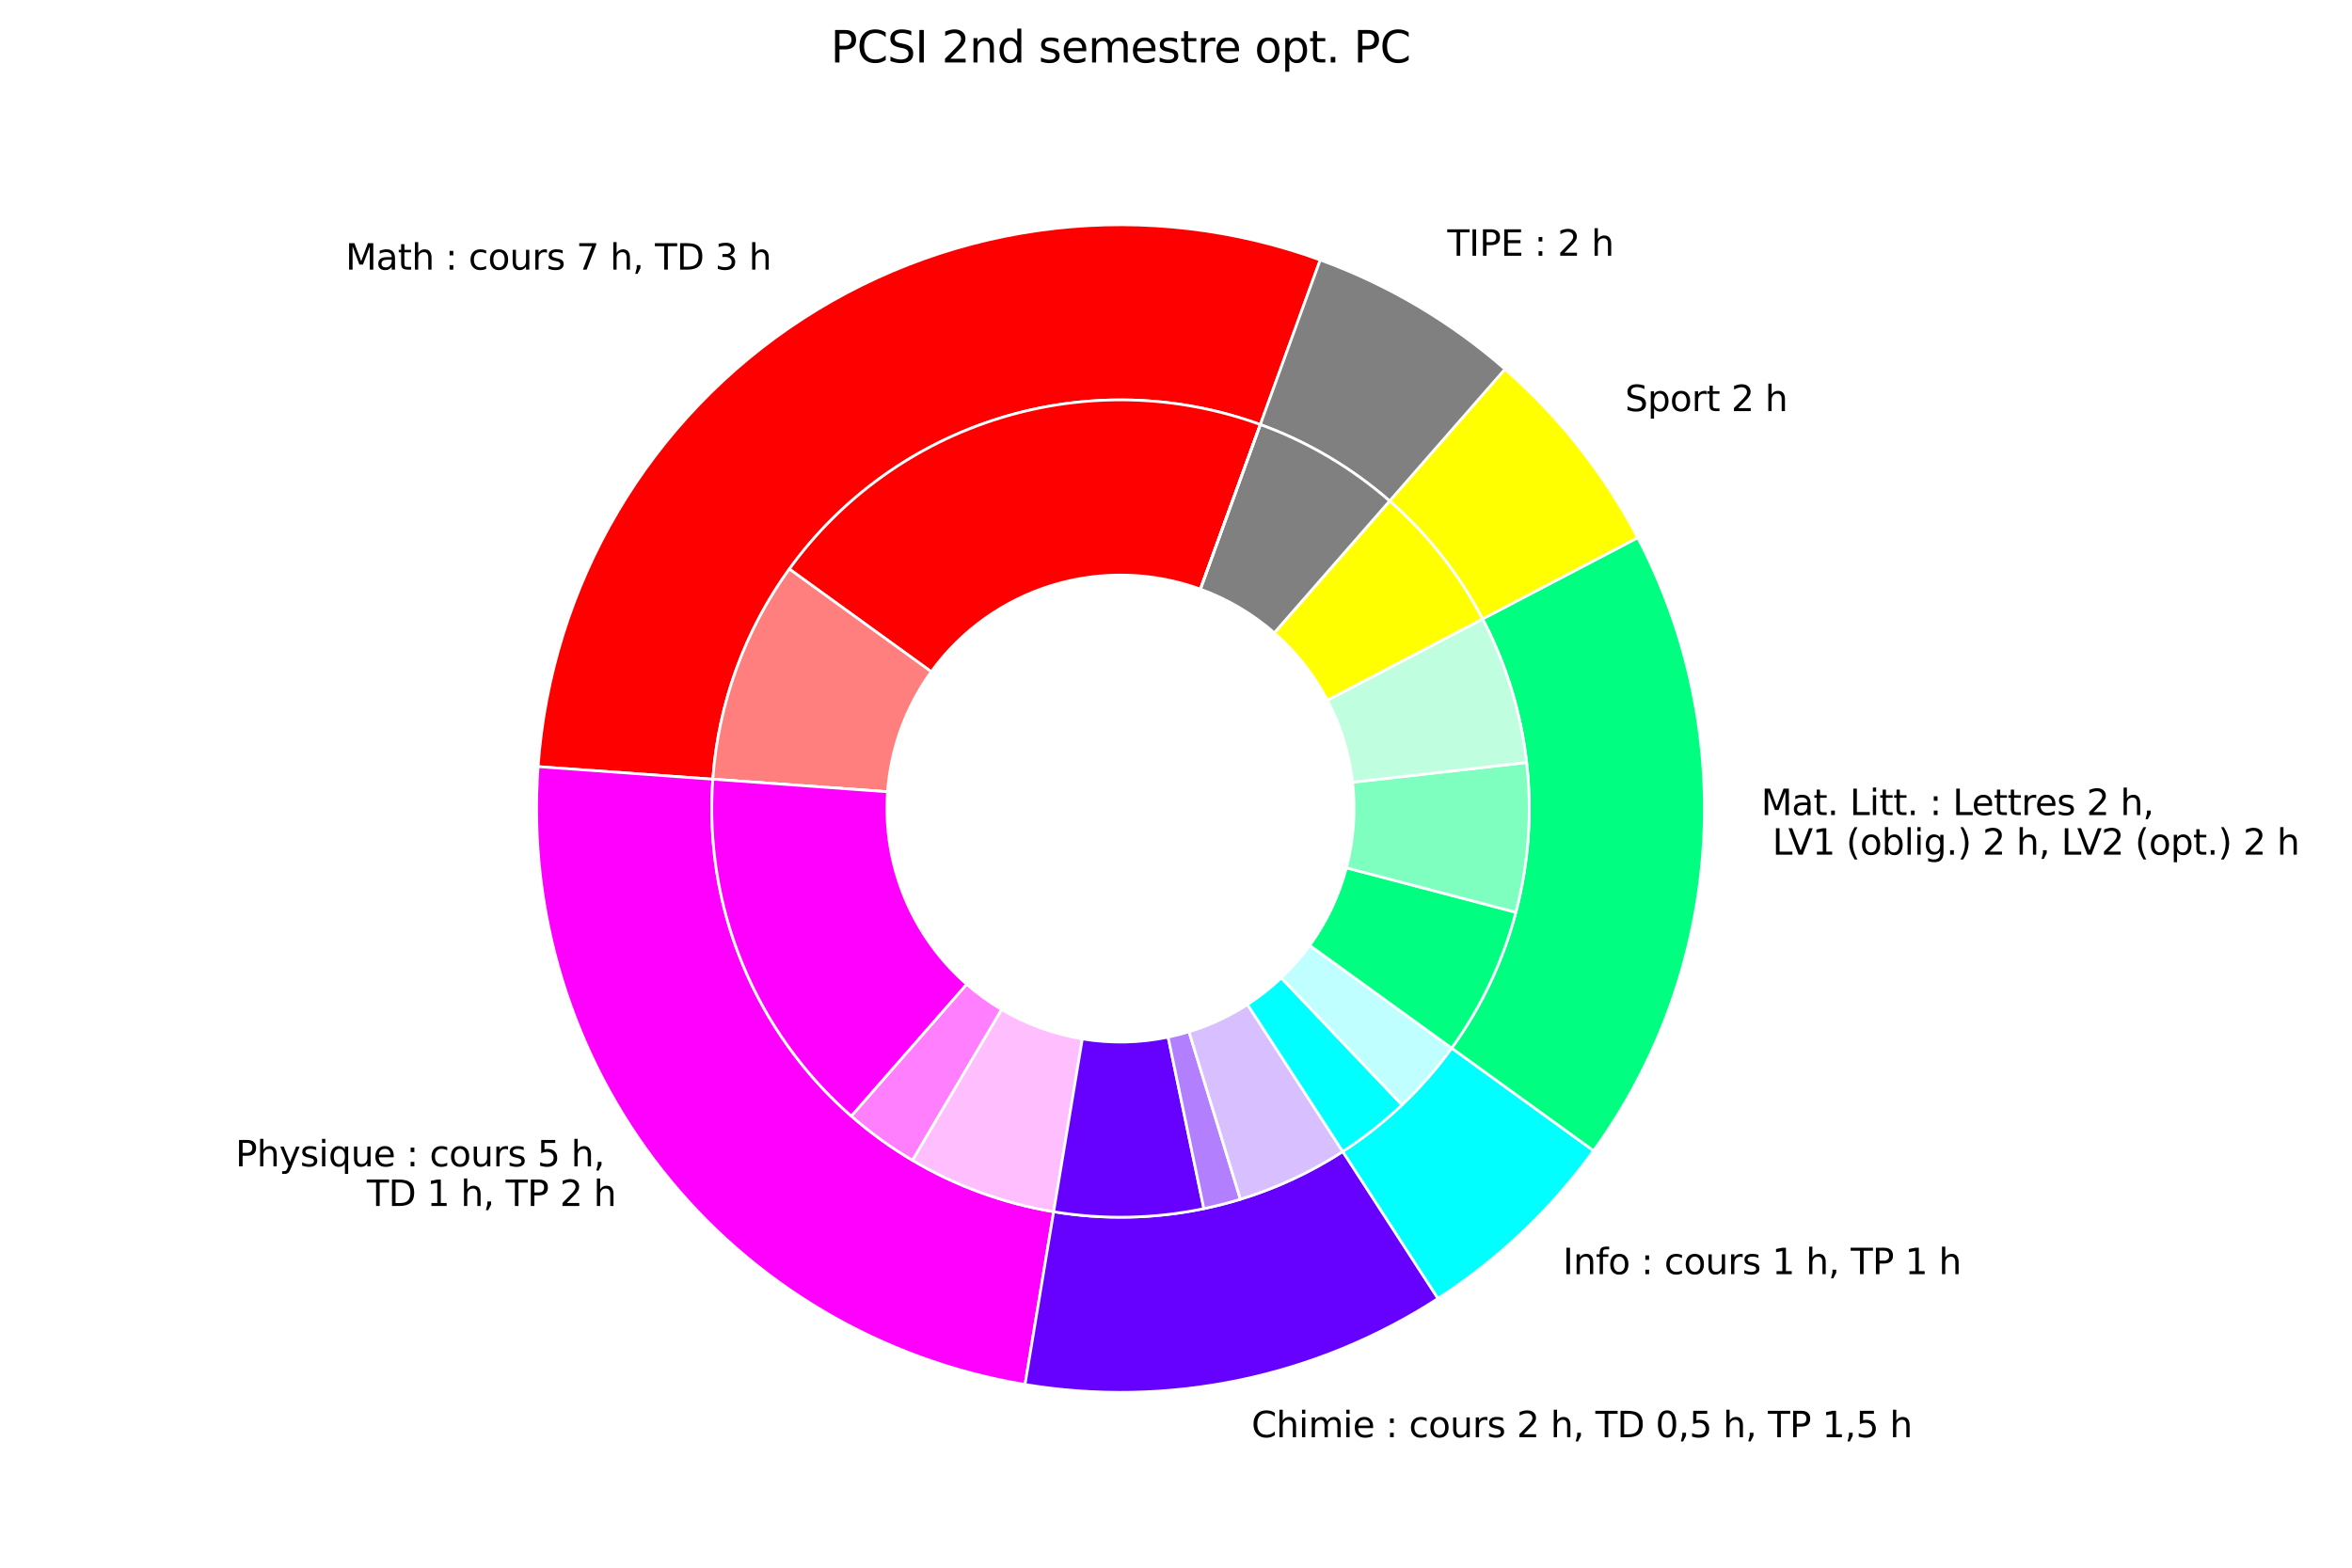 <svg xmlns:xlink="http://www.w3.org/1999/xlink" xmlns="http://www.w3.org/2000/svg" width="864pt" height="576pt" viewBox="0 0 864 576"><defs><style type="text/css">*{stroke-linejoin: round; stroke-linecap: butt}</style></defs><g id="figure_1"><g id="patch_1"><path d="M 0 576 L 864 576 L 864 0 L 0 0 z" style="fill: #ffffff"></path></g><g id="axes_1"><g id="patch_2"><path d="M 484.979 95.518 C 453.801 84.17 420.411 80.209 387.444 83.948 C 354.477 87.687 322.822 99.025 294.978 117.067 C 267.133 135.108 243.851 159.367 226.967 187.929 C 210.084 216.491 200.055 248.584 197.673 281.677 L 261.856 286.297 C 263.524 263.132 270.544 240.667 282.362 220.674 C 294.18 200.681 310.478 183.7 329.969 171.07 C 349.46 158.441 371.619 150.505 394.696 147.887 C 417.773 145.27 441.145 148.042 462.97 155.986 z" style="fill: #ff0000; stroke: #ffffff; stroke-linejoin: miter"></path></g><g id="patch_3"><path d="M 197.673 281.677 C 193.835 334.985 210.057 387.849 243.134 429.829 C 276.211 471.81 323.813 499.948 376.54 508.688 L 387.063 445.205 C 350.154 439.088 316.833 419.39 293.679 390.004 C 270.525 360.618 259.17 323.613 261.856 286.297 z" style="fill: #ff00ff; stroke: #ffffff; stroke-linejoin: miter"></path></g><g id="patch_4"><path d="M 376.54 508.688 C 402.684 513.022 429.406 512.473 455.351 507.07 C 481.295 501.666 506.015 491.502 528.255 477.091 L 493.263 423.087 C 477.695 433.175 460.391 440.29 442.23 444.073 C 424.069 447.855 405.364 448.239 387.063 445.205 z" style="fill: #6600ff; stroke: #ffffff; stroke-linejoin: miter"></path></g><g id="patch_5"><path d="M 528.255 477.091 C 539.352 469.901 549.76 461.7 559.346 452.594 C 568.933 443.487 577.657 433.513 585.407 422.8 L 533.269 385.084 C 527.844 392.583 521.738 399.564 515.027 405.939 C 508.317 412.314 501.031 418.054 493.263 423.087 z" style="fill: #00ffff; stroke: #ffffff; stroke-linejoin: miter"></path></g><g id="patch_6"><path d="M 585.407 422.8 C 608.788 390.48 622.695 352.269 625.56 312.481 C 628.424 272.693 620.133 232.883 601.623 197.547 L 544.621 227.407 C 557.578 252.142 563.382 280.008 561.377 307.86 C 559.372 335.712 549.636 362.459 533.269 385.084 z" style="fill: #00ff80; stroke: #ffffff; stroke-linejoin: miter"></path></g><g id="patch_7"><path d="M 601.623 197.547 C 595.487 185.834 588.282 174.714 580.098 164.328 C 571.915 153.942 562.789 144.335 552.837 135.63 L 510.471 184.065 C 517.437 190.158 523.826 196.883 529.554 204.153 C 535.282 211.423 540.326 219.208 544.621 227.407 z" style="fill: #ffff00; stroke: #ffffff; stroke-linejoin: miter"></path></g><g id="patch_8"><path d="M 552.837 135.63 C 542.885 126.925 532.149 119.158 520.766 112.43 C 509.384 105.701 497.404 100.04 484.979 95.517 L 462.97 155.986 C 471.667 159.151 480.054 163.115 488.021 167.824 C 495.989 172.534 503.504 177.971 510.471 184.065 z" style="fill: #808080; stroke: #ffffff; stroke-linejoin: miter"></path></g><g id="patch_9"><path d="M 462.97 155.986 C 432.288 144.818 398.785 143.958 367.57 153.537 C 336.355 163.115 309.101 182.619 289.963 209.074 L 342.1 246.79 C 353.036 231.673 368.61 220.528 386.447 215.055 C 404.284 209.581 423.429 210.073 440.961 216.454 z" style="fill: #ff0000; stroke: #ffffff; stroke-linejoin: miter"></path></g><g id="patch_10"><path d="M 289.963 209.074 C 281.818 220.332 275.276 232.667 270.523 245.725 C 265.771 258.783 262.854 272.438 261.856 286.297 L 326.039 290.918 C 326.609 282.998 328.276 275.195 330.992 267.734 C 333.708 260.272 337.446 253.224 342.1 246.79 z" style="fill: #ff0000; fill-opacity: 0.5; stroke: #ffffff; stroke-linejoin: miter"></path></g><g id="patch_11"><path d="M 261.856 286.297 C 261.856 286.297 261.856 286.297 261.856 286.297 L 326.039 290.918 C 326.039 290.918 326.039 290.918 326.039 290.918 z" style="fill: #ff0000; fill-opacity: 0.25; stroke: #ffffff; stroke-linejoin: miter"></path></g><g id="patch_12"><path d="M 261.856 286.297 C 260.188 309.463 263.918 332.702 272.751 354.182 C 281.583 375.662 295.281 394.802 312.762 410.093 L 355.128 361.658 C 345.139 352.921 337.312 341.983 332.265 329.709 C 327.217 317.435 325.086 304.155 326.039 290.918 z" style="fill: #ff00ff; stroke: #ffffff; stroke-linejoin: miter"></path></g><g id="patch_13"><path d="M 312.762 410.093 C 316.243 413.138 319.864 416.021 323.611 418.732 C 327.359 421.443 331.23 423.979 335.211 426.333 L 367.956 370.938 C 365.681 369.593 363.469 368.144 361.328 366.595 C 359.186 365.046 357.117 363.398 355.128 361.658 z" style="fill: #ff00ff; fill-opacity: 0.5; stroke: #ffffff; stroke-linejoin: miter"></path></g><g id="patch_14"><path d="M 335.211 426.333 C 343.179 431.043 351.565 435.006 360.263 438.172 C 368.96 441.337 377.932 443.692 387.063 445.205 L 397.586 381.723 C 392.368 380.858 387.241 379.512 382.271 377.703 C 377.301 375.894 372.509 373.63 367.956 370.938 z" style="fill: #ff00ff; fill-opacity: 0.25; stroke: #ffffff; stroke-linejoin: miter"></path></g><g id="patch_15"><path d="M 387.063 445.205 C 396.194 446.719 405.445 447.385 414.699 447.195 C 423.953 447.005 433.169 445.96 442.23 444.073 L 429.11 381.075 C 423.932 382.154 418.666 382.751 413.378 382.859 C 408.09 382.968 402.803 382.587 397.586 381.723 z" style="fill: #6600ff; stroke: #ffffff; stroke-linejoin: miter"></path></g><g id="patch_16"><path d="M 442.23 444.073 C 444.494 443.601 446.747 443.077 448.986 442.502 C 451.226 441.926 453.452 441.299 455.663 440.621 L 436.786 379.103 C 435.522 379.49 434.25 379.849 432.971 380.178 C 431.691 380.507 430.404 380.806 429.11 381.075 z" style="fill: #6600ff; fill-opacity: 0.5; stroke: #ffffff; stroke-linejoin: miter"></path></g><g id="patch_17"><path d="M 455.663 440.621 C 462.297 438.585 468.782 436.092 475.072 433.159 C 481.361 430.226 487.439 426.861 493.263 423.087 L 458.272 369.084 C 454.944 371.24 451.47 373.163 447.876 374.839 C 444.282 376.515 440.577 377.939 436.786 379.103 z" style="fill: #6600ff; fill-opacity: 0.25; stroke: #ffffff; stroke-linejoin: miter"></path></g><g id="patch_18"><path d="M 493.263 423.087 C 497.145 420.572 500.909 417.879 504.542 415.016 C 508.175 412.154 511.674 409.125 515.027 405.939 L 470.708 359.285 C 468.792 361.105 466.793 362.836 464.716 364.472 C 462.64 366.107 460.49 367.646 458.272 369.084 z" style="fill: #00ffff; stroke: #ffffff; stroke-linejoin: miter"></path></g><g id="patch_19"><path d="M 515.027 405.939 C 515.027 405.939 515.027 405.939 515.027 405.939 L 470.708 359.285 C 470.708 359.285 470.708 359.285 470.708 359.285 z" style="fill: #00ffff; fill-opacity: 0.5; stroke: #ffffff; stroke-linejoin: miter"></path></g><g id="patch_20"><path d="M 515.027 405.939 C 518.381 402.753 521.585 399.415 524.63 395.933 C 527.676 392.452 530.558 388.831 533.269 385.084 L 481.132 347.367 C 479.583 349.509 477.936 351.578 476.196 353.567 C 474.456 355.556 472.624 357.464 470.708 359.285 z" style="fill: #00ffff; fill-opacity: 0.25; stroke: #ffffff; stroke-linejoin: miter"></path></g><g id="patch_21"><path d="M 533.269 385.084 C 538.694 377.585 543.414 369.6 547.369 361.232 C 551.324 352.863 554.496 344.147 556.846 335.195 L 494.604 318.859 C 493.262 323.975 491.449 328.956 489.189 333.738 C 486.929 338.519 484.232 343.082 481.132 347.367 z" style="fill: #00ff80; stroke: #ffffff; stroke-linejoin: miter"></path></g><g id="patch_22"><path d="M 556.846 335.195 C 559.195 326.242 560.712 317.092 561.377 307.86 C 562.041 298.628 561.851 289.355 560.808 280.158 L 496.869 287.41 C 497.465 292.665 497.573 297.964 497.194 303.239 C 496.814 308.515 495.947 313.744 494.604 318.859 z" style="fill: #00ff80; fill-opacity: 0.5; stroke: #ffffff; stroke-linejoin: miter"></path></g><g id="patch_23"><path d="M 560.808 280.158 C 559.765 270.961 557.873 261.881 555.158 253.032 C 552.443 244.184 548.916 235.605 544.621 227.407 L 487.619 257.266 C 490.073 261.951 492.089 266.853 493.64 271.909 C 495.192 276.966 496.272 282.155 496.869 287.41 z" style="fill: #00ff80; fill-opacity: 0.25; stroke: #ffffff; stroke-linejoin: miter"></path></g><g id="patch_24"><path d="M 544.621 227.407 C 540.326 219.208 535.282 211.423 529.554 204.153 C 523.826 196.883 517.437 190.158 510.471 184.065 L 468.105 232.499 C 472.085 235.981 475.736 239.824 479.009 243.979 C 482.282 248.133 485.165 252.581 487.619 257.266 z" style="fill: #ffff00; stroke: #ffffff; stroke-linejoin: miter"></path></g><g id="patch_25"><path d="M 510.471 184.065 C 510.471 184.065 510.471 184.065 510.471 184.065 L 468.105 232.499 C 468.105 232.499 468.105 232.499 468.105 232.499 z" style="fill: #ffff00; fill-opacity: 0.5; stroke: #ffffff; stroke-linejoin: miter"></path></g><g id="patch_26"><path d="M 510.471 184.065 C 510.471 184.065 510.471 184.065 510.471 184.065 L 468.105 232.499 C 468.105 232.499 468.105 232.499 468.105 232.499 z" style="fill: #ffff00; fill-opacity: 0.25; stroke: #ffffff; stroke-linejoin: miter"></path></g><g id="patch_27"><path d="M 510.471 184.065 C 503.504 177.971 495.989 172.534 488.021 167.824 C 480.054 163.115 471.667 159.151 462.97 155.986 L 440.961 216.454 C 445.931 218.263 450.723 220.528 455.276 223.219 C 459.829 225.911 464.124 229.017 468.105 232.499 z" style="fill: #808080; stroke: #ffffff; stroke-linejoin: miter"></path></g><g id="patch_28"><path d="M 462.97 155.986 C 462.97 155.986 462.97 155.986 462.97 155.986 L 440.961 216.454 C 440.961 216.454 440.961 216.454 440.961 216.454 z" style="fill: #808080; fill-opacity: 0.5; stroke: #ffffff; stroke-linejoin: miter"></path></g><g id="patch_29"><path d="M 462.97 155.986 C 462.97 155.986 462.97 155.986 462.97 155.986 L 440.961 216.454 C 440.961 216.454 440.961 216.454 440.961 216.454 z" style="fill: #808080; fill-opacity: 0.25; stroke: #ffffff; stroke-linejoin: miter"></path></g><g id="text_1"><g transform="translate(126.936 99.065) scale(0.13 -0.13)"><defs><path id="DejaVuSans-4d" d="M 628 4666 L 1569 4666 L 2759 1491 L 3956 4666 L 4897 4666 L 4897 0 L 4281 0 L 4281 4097 L 3078 897 L 2444 897 L 1241 4097 L 1241 0 L 628 0 L 628 4666 z" transform="scale(0.016)"></path><path id="DejaVuSans-61" d="M 2194 1759 Q 1497 1759 1228 1600 Q 959 1441 959 1056 Q 959 750 1161 570 Q 1363 391 1709 391 Q 2188 391 2477 730 Q 2766 1069 2766 1631 L 2766 1759 L 2194 1759 zM 3341 1997 L 3341 0 L 2766 0 L 2766 531 Q 2569 213 2275 61 Q 1981 -91 1556 -91 Q 1019 -91 701 211 Q 384 513 384 1019 Q 384 1609 779 1909 Q 1175 2209 1959 2209 L 2766 2209 L 2766 2266 Q 2766 2663 2505 2880 Q 2244 3097 1772 3097 Q 1472 3097 1187 3025 Q 903 2953 641 2809 L 641 3341 Q 956 3463 1253 3523 Q 1550 3584 1831 3584 Q 2591 3584 2966 3190 Q 3341 2797 3341 1997 z" transform="scale(0.016)"></path><path id="DejaVuSans-74" d="M 1172 4494 L 1172 3500 L 2356 3500 L 2356 3053 L 1172 3053 L 1172 1153 Q 1172 725 1289 603 Q 1406 481 1766 481 L 2356 481 L 2356 0 L 1766 0 Q 1100 0 847 248 Q 594 497 594 1153 L 594 3053 L 172 3053 L 172 3500 L 594 3500 L 594 4494 L 1172 4494 z" transform="scale(0.016)"></path><path id="DejaVuSans-68" d="M 3513 2113 L 3513 0 L 2938 0 L 2938 2094 Q 2938 2591 2744 2837 Q 2550 3084 2163 3084 Q 1697 3084 1428 2787 Q 1159 2491 1159 1978 L 1159 0 L 581 0 L 581 4863 L 1159 4863 L 1159 2956 Q 1366 3272 1645 3428 Q 1925 3584 2291 3584 Q 2894 3584 3203 3211 Q 3513 2838 3513 2113 z" transform="scale(0.016)"></path><path id="DejaVuSans-20" transform="scale(0.016)"></path><path id="DejaVuSans-3a" d="M 750 794 L 1409 794 L 1409 0 L 750 0 L 750 794 zM 750 3309 L 1409 3309 L 1409 2516 L 750 2516 L 750 3309 z" transform="scale(0.016)"></path><path id="DejaVuSans-63" d="M 3122 3366 L 3122 2828 Q 2878 2963 2633 3030 Q 2388 3097 2138 3097 Q 1578 3097 1268 2742 Q 959 2388 959 1747 Q 959 1106 1268 751 Q 1578 397 2138 397 Q 2388 397 2633 464 Q 2878 531 3122 666 L 3122 134 Q 2881 22 2623 -34 Q 2366 -91 2075 -91 Q 1284 -91 818 406 Q 353 903 353 1747 Q 353 2603 823 3093 Q 1294 3584 2113 3584 Q 2378 3584 2631 3529 Q 2884 3475 3122 3366 z" transform="scale(0.016)"></path><path id="DejaVuSans-6f" d="M 1959 3097 Q 1497 3097 1228 2736 Q 959 2375 959 1747 Q 959 1119 1226 758 Q 1494 397 1959 397 Q 2419 397 2687 759 Q 2956 1122 2956 1747 Q 2956 2369 2687 2733 Q 2419 3097 1959 3097 zM 1959 3584 Q 2709 3584 3137 3096 Q 3566 2609 3566 1747 Q 3566 888 3137 398 Q 2709 -91 1959 -91 Q 1206 -91 779 398 Q 353 888 353 1747 Q 353 2609 779 3096 Q 1206 3584 1959 3584 z" transform="scale(0.016)"></path><path id="DejaVuSans-75" d="M 544 1381 L 544 3500 L 1119 3500 L 1119 1403 Q 1119 906 1312 657 Q 1506 409 1894 409 Q 2359 409 2629 706 Q 2900 1003 2900 1516 L 2900 3500 L 3475 3500 L 3475 0 L 2900 0 L 2900 538 Q 2691 219 2414 64 Q 2138 -91 1772 -91 Q 1169 -91 856 284 Q 544 659 544 1381 zM 1991 3584 L 1991 3584 z" transform="scale(0.016)"></path><path id="DejaVuSans-72" d="M 2631 2963 Q 2534 3019 2420 3045 Q 2306 3072 2169 3072 Q 1681 3072 1420 2755 Q 1159 2438 1159 1844 L 1159 0 L 581 0 L 581 3500 L 1159 3500 L 1159 2956 Q 1341 3275 1631 3429 Q 1922 3584 2338 3584 Q 2397 3584 2469 3576 Q 2541 3569 2628 3553 L 2631 2963 z" transform="scale(0.016)"></path><path id="DejaVuSans-73" d="M 2834 3397 L 2834 2853 Q 2591 2978 2328 3040 Q 2066 3103 1784 3103 Q 1356 3103 1142 2972 Q 928 2841 928 2578 Q 928 2378 1081 2264 Q 1234 2150 1697 2047 L 1894 2003 Q 2506 1872 2764 1633 Q 3022 1394 3022 966 Q 3022 478 2636 193 Q 2250 -91 1575 -91 Q 1294 -91 989 -36 Q 684 19 347 128 L 347 722 Q 666 556 975 473 Q 1284 391 1588 391 Q 1994 391 2212 530 Q 2431 669 2431 922 Q 2431 1156 2273 1281 Q 2116 1406 1581 1522 L 1381 1569 Q 847 1681 609 1914 Q 372 2147 372 2553 Q 372 3047 722 3315 Q 1072 3584 1716 3584 Q 2034 3584 2315 3537 Q 2597 3491 2834 3397 z" transform="scale(0.016)"></path><path id="DejaVuSans-37" d="M 525 4666 L 3525 4666 L 3525 4397 L 1831 0 L 1172 0 L 2766 4134 L 525 4134 L 525 4666 z" transform="scale(0.016)"></path><path id="DejaVuSans-2c" d="M 750 794 L 1409 794 L 1409 256 L 897 -744 L 494 -744 L 750 256 L 750 794 z" transform="scale(0.016)"></path><path id="DejaVuSans-54" d="M -19 4666 L 3928 4666 L 3928 4134 L 2272 4134 L 2272 0 L 1638 0 L 1638 4134 L -19 4134 L -19 4666 z" transform="scale(0.016)"></path><path id="DejaVuSans-44" d="M 1259 4147 L 1259 519 L 2022 519 Q 2988 519 3436 956 Q 3884 1394 3884 2338 Q 3884 3275 3436 3711 Q 2988 4147 2022 4147 L 1259 4147 zM 628 4666 L 1925 4666 Q 3281 4666 3915 4102 Q 4550 3538 4550 2338 Q 4550 1131 3912 565 Q 3275 0 1925 0 L 628 0 L 628 4666 z" transform="scale(0.016)"></path><path id="DejaVuSans-33" d="M 2597 2516 Q 3050 2419 3304 2112 Q 3559 1806 3559 1356 Q 3559 666 3084 287 Q 2609 -91 1734 -91 Q 1441 -91 1130 -33 Q 819 25 488 141 L 488 750 Q 750 597 1062 519 Q 1375 441 1716 441 Q 2309 441 2620 675 Q 2931 909 2931 1356 Q 2931 1769 2642 2001 Q 2353 2234 1838 2234 L 1294 2234 L 1294 2753 L 1863 2753 Q 2328 2753 2575 2939 Q 2822 3125 2822 3475 Q 2822 3834 2567 4026 Q 2313 4219 1838 4219 Q 1578 4219 1281 4162 Q 984 4106 628 3988 L 628 4550 Q 988 4650 1302 4700 Q 1616 4750 1894 4750 Q 2613 4750 3031 4423 Q 3450 4097 3450 3541 Q 3450 3153 3228 2886 Q 3006 2619 2597 2516 z" transform="scale(0.016)"></path></defs><use xlink:href="#DejaVuSans-4d"></use><use xlink:href="#DejaVuSans-61" x="86.279"></use><use xlink:href="#DejaVuSans-74" x="147.559"></use><use xlink:href="#DejaVuSans-68" x="186.768"></use><use xlink:href="#DejaVuSans-20" x="250.146"></use><use xlink:href="#DejaVuSans-3a" x="281.934"></use><use xlink:href="#DejaVuSans-20" x="315.625"></use><use xlink:href="#DejaVuSans-63" x="347.412"></use><use xlink:href="#DejaVuSans-6f" x="402.393"></use><use xlink:href="#DejaVuSans-75" x="463.574"></use><use xlink:href="#DejaVuSans-72" x="526.953"></use><use xlink:href="#DejaVuSans-73" x="568.066"></use><use xlink:href="#DejaVuSans-20" x="620.166"></use><use xlink:href="#DejaVuSans-37" x="651.953"></use><use xlink:href="#DejaVuSans-20" x="715.576"></use><use xlink:href="#DejaVuSans-68" x="747.363"></use><use xlink:href="#DejaVuSans-2c" x="810.742"></use><use xlink:href="#DejaVuSans-20" x="842.529"></use><use xlink:href="#DejaVuSans-54" x="874.316"></use><use xlink:href="#DejaVuSans-44" x="935.4"></use><use xlink:href="#DejaVuSans-20" x="1012.402"></use><use xlink:href="#DejaVuSans-33" x="1044.189"></use><use xlink:href="#DejaVuSans-20" x="1107.812"></use><use xlink:href="#DejaVuSans-68" x="1139.6"></use></g></g><g id="text_2"><g transform="translate(86.503 428.547) scale(0.13 -0.13)"><defs><path id="DejaVuSans-50" d="M 1259 4147 L 1259 2394 L 2053 2394 Q 2494 2394 2734 2622 Q 2975 2850 2975 3272 Q 2975 3691 2734 3919 Q 2494 4147 2053 4147 L 1259 4147 zM 628 4666 L 2053 4666 Q 2838 4666 3239 4311 Q 3641 3956 3641 3272 Q 3641 2581 3239 2228 Q 2838 1875 2053 1875 L 1259 1875 L 1259 0 L 628 0 L 628 4666 z" transform="scale(0.016)"></path><path id="DejaVuSans-79" d="M 2059 -325 Q 1816 -950 1584 -1140 Q 1353 -1331 966 -1331 L 506 -1331 L 506 -850 L 844 -850 Q 1081 -850 1212 -737 Q 1344 -625 1503 -206 L 1606 56 L 191 3500 L 800 3500 L 1894 763 L 2988 3500 L 3597 3500 L 2059 -325 z" transform="scale(0.016)"></path><path id="DejaVuSans-69" d="M 603 3500 L 1178 3500 L 1178 0 L 603 0 L 603 3500 zM 603 4863 L 1178 4863 L 1178 4134 L 603 4134 L 603 4863 z" transform="scale(0.016)"></path><path id="DejaVuSans-71" d="M 947 1747 Q 947 1113 1208 752 Q 1469 391 1925 391 Q 2381 391 2643 752 Q 2906 1113 2906 1747 Q 2906 2381 2643 2742 Q 2381 3103 1925 3103 Q 1469 3103 1208 2742 Q 947 2381 947 1747 zM 2906 525 Q 2725 213 2448 61 Q 2172 -91 1784 -91 Q 1150 -91 751 415 Q 353 922 353 1747 Q 353 2572 751 3078 Q 1150 3584 1784 3584 Q 2172 3584 2448 3432 Q 2725 3281 2906 2969 L 2906 3500 L 3481 3500 L 3481 -1331 L 2906 -1331 L 2906 525 z" transform="scale(0.016)"></path><path id="DejaVuSans-65" d="M 3597 1894 L 3597 1613 L 953 1613 Q 991 1019 1311 708 Q 1631 397 2203 397 Q 2534 397 2845 478 Q 3156 559 3463 722 L 3463 178 Q 3153 47 2828 -22 Q 2503 -91 2169 -91 Q 1331 -91 842 396 Q 353 884 353 1716 Q 353 2575 817 3079 Q 1281 3584 2069 3584 Q 2775 3584 3186 3129 Q 3597 2675 3597 1894 zM 3022 2063 Q 3016 2534 2758 2815 Q 2500 3097 2075 3097 Q 1594 3097 1305 2825 Q 1016 2553 972 2059 L 3022 2063 z" transform="scale(0.016)"></path><path id="DejaVuSans-35" d="M 691 4666 L 3169 4666 L 3169 4134 L 1269 4134 L 1269 2991 Q 1406 3038 1543 3061 Q 1681 3084 1819 3084 Q 2600 3084 3056 2656 Q 3513 2228 3513 1497 Q 3513 744 3044 326 Q 2575 -91 1722 -91 Q 1428 -91 1123 -41 Q 819 9 494 109 L 494 744 Q 775 591 1075 516 Q 1375 441 1709 441 Q 2250 441 2565 725 Q 2881 1009 2881 1497 Q 2881 1984 2565 2268 Q 2250 2553 1709 2553 Q 1456 2553 1204 2497 Q 953 2441 691 2322 L 691 4666 z" transform="scale(0.016)"></path></defs><use xlink:href="#DejaVuSans-50"></use><use xlink:href="#DejaVuSans-68" x="60.303"></use><use xlink:href="#DejaVuSans-79" x="123.682"></use><use xlink:href="#DejaVuSans-73" x="182.861"></use><use xlink:href="#DejaVuSans-69" x="234.961"></use><use xlink:href="#DejaVuSans-71" x="262.744"></use><use xlink:href="#DejaVuSans-75" x="326.221"></use><use xlink:href="#DejaVuSans-65" x="389.6"></use><use xlink:href="#DejaVuSans-20" x="451.123"></use><use xlink:href="#DejaVuSans-3a" x="482.91"></use><use xlink:href="#DejaVuSans-20" x="516.602"></use><use xlink:href="#DejaVuSans-63" x="548.389"></use><use xlink:href="#DejaVuSans-6f" x="603.369"></use><use xlink:href="#DejaVuSans-75" x="664.551"></use><use xlink:href="#DejaVuSans-72" x="727.93"></use><use xlink:href="#DejaVuSans-73" x="769.043"></use><use xlink:href="#DejaVuSans-20" x="821.143"></use><use xlink:href="#DejaVuSans-35" x="852.93"></use><use xlink:href="#DejaVuSans-20" x="916.553"></use><use xlink:href="#DejaVuSans-68" x="948.34"></use><use xlink:href="#DejaVuSans-2c" x="1011.719"></use><use xlink:href="#DejaVuSans-20" x="1043.506"></use></g><g transform="translate(130.616 443.104) scale(0.13 -0.13)"><defs><path id="DejaVuSans-31" d="M 794 531 L 1825 531 L 1825 4091 L 703 3866 L 703 4441 L 1819 4666 L 2450 4666 L 2450 531 L 3481 531 L 3481 0 L 794 0 L 794 531 z" transform="scale(0.016)"></path><path id="DejaVuSans-32" d="M 1228 531 L 3431 531 L 3431 0 L 469 0 L 469 531 Q 828 903 1448 1529 Q 2069 2156 2228 2338 Q 2531 2678 2651 2914 Q 2772 3150 2772 3378 Q 2772 3750 2511 3984 Q 2250 4219 1831 4219 Q 1534 4219 1204 4116 Q 875 4013 500 3803 L 500 4441 Q 881 4594 1212 4672 Q 1544 4750 1819 4750 Q 2544 4750 2975 4387 Q 3406 4025 3406 3419 Q 3406 3131 3298 2873 Q 3191 2616 2906 2266 Q 2828 2175 2409 1742 Q 1991 1309 1228 531 z" transform="scale(0.016)"></path></defs><use xlink:href="#DejaVuSans-20"></use><use xlink:href="#DejaVuSans-54" x="31.787"></use><use xlink:href="#DejaVuSans-44" x="92.871"></use><use xlink:href="#DejaVuSans-20" x="169.873"></use><use xlink:href="#DejaVuSans-31" x="201.66"></use><use xlink:href="#DejaVuSans-20" x="265.283"></use><use xlink:href="#DejaVuSans-68" x="297.07"></use><use xlink:href="#DejaVuSans-2c" x="360.449"></use><use xlink:href="#DejaVuSans-20" x="392.236"></use><use xlink:href="#DejaVuSans-54" x="424.023"></use><use xlink:href="#DejaVuSans-50" x="485.107"></use><use xlink:href="#DejaVuSans-20" x="545.41"></use><use xlink:href="#DejaVuSans-32" x="577.197"></use><use xlink:href="#DejaVuSans-20" x="640.82"></use><use xlink:href="#DejaVuSans-68" x="672.607"></use></g></g><g id="text_3"><g transform="translate(459.724 528.069) scale(0.13 -0.13)"><defs><path id="DejaVuSans-43" d="M 4122 4306 L 4122 3641 Q 3803 3938 3442 4084 Q 3081 4231 2675 4231 Q 1875 4231 1450 3742 Q 1025 3253 1025 2328 Q 1025 1406 1450 917 Q 1875 428 2675 428 Q 3081 428 3442 575 Q 3803 722 4122 1019 L 4122 359 Q 3791 134 3420 21 Q 3050 -91 2638 -91 Q 1578 -91 968 557 Q 359 1206 359 2328 Q 359 3453 968 4101 Q 1578 4750 2638 4750 Q 3056 4750 3426 4639 Q 3797 4528 4122 4306 z" transform="scale(0.016)"></path><path id="DejaVuSans-6d" d="M 3328 2828 Q 3544 3216 3844 3400 Q 4144 3584 4550 3584 Q 5097 3584 5394 3201 Q 5691 2819 5691 2113 L 5691 0 L 5113 0 L 5113 2094 Q 5113 2597 4934 2840 Q 4756 3084 4391 3084 Q 3944 3084 3684 2787 Q 3425 2491 3425 1978 L 3425 0 L 2847 0 L 2847 2094 Q 2847 2600 2669 2842 Q 2491 3084 2119 3084 Q 1678 3084 1418 2786 Q 1159 2488 1159 1978 L 1159 0 L 581 0 L 581 3500 L 1159 3500 L 1159 2956 Q 1356 3278 1631 3431 Q 1906 3584 2284 3584 Q 2666 3584 2933 3390 Q 3200 3197 3328 2828 z" transform="scale(0.016)"></path><path id="DejaVuSans-30" d="M 2034 4250 Q 1547 4250 1301 3770 Q 1056 3291 1056 2328 Q 1056 1369 1301 889 Q 1547 409 2034 409 Q 2525 409 2770 889 Q 3016 1369 3016 2328 Q 3016 3291 2770 3770 Q 2525 4250 2034 4250 zM 2034 4750 Q 2819 4750 3233 4129 Q 3647 3509 3647 2328 Q 3647 1150 3233 529 Q 2819 -91 2034 -91 Q 1250 -91 836 529 Q 422 1150 422 2328 Q 422 3509 836 4129 Q 1250 4750 2034 4750 z" transform="scale(0.016)"></path></defs><use xlink:href="#DejaVuSans-43"></use><use xlink:href="#DejaVuSans-68" x="69.824"></use><use xlink:href="#DejaVuSans-69" x="133.203"></use><use xlink:href="#DejaVuSans-6d" x="160.986"></use><use xlink:href="#DejaVuSans-69" x="258.398"></use><use xlink:href="#DejaVuSans-65" x="286.182"></use><use xlink:href="#DejaVuSans-20" x="347.705"></use><use xlink:href="#DejaVuSans-3a" x="379.492"></use><use xlink:href="#DejaVuSans-20" x="413.184"></use><use xlink:href="#DejaVuSans-63" x="444.971"></use><use xlink:href="#DejaVuSans-6f" x="499.951"></use><use xlink:href="#DejaVuSans-75" x="561.133"></use><use xlink:href="#DejaVuSans-72" x="624.512"></use><use xlink:href="#DejaVuSans-73" x="665.625"></use><use xlink:href="#DejaVuSans-20" x="717.725"></use><use xlink:href="#DejaVuSans-32" x="749.512"></use><use xlink:href="#DejaVuSans-20" x="813.135"></use><use xlink:href="#DejaVuSans-68" x="844.922"></use><use xlink:href="#DejaVuSans-2c" x="908.301"></use><use xlink:href="#DejaVuSans-20" x="940.088"></use><use xlink:href="#DejaVuSans-54" x="971.875"></use><use xlink:href="#DejaVuSans-44" x="1032.959"></use><use xlink:href="#DejaVuSans-20" x="1109.961"></use><use xlink:href="#DejaVuSans-30" x="1141.748"></use><use xlink:href="#DejaVuSans-2c" x="1205.371"></use><use xlink:href="#DejaVuSans-35" x="1237.158"></use><use xlink:href="#DejaVuSans-20" x="1300.781"></use><use xlink:href="#DejaVuSans-68" x="1332.568"></use><use xlink:href="#DejaVuSans-2c" x="1395.947"></use><use xlink:href="#DejaVuSans-20" x="1427.734"></use><use xlink:href="#DejaVuSans-54" x="1459.521"></use><use xlink:href="#DejaVuSans-50" x="1520.605"></use><use xlink:href="#DejaVuSans-20" x="1580.908"></use><use xlink:href="#DejaVuSans-31" x="1612.695"></use><use xlink:href="#DejaVuSans-2c" x="1676.318"></use><use xlink:href="#DejaVuSans-35" x="1708.105"></use><use xlink:href="#DejaVuSans-20" x="1771.729"></use><use xlink:href="#DejaVuSans-68" x="1803.516"></use></g></g><g id="text_4"><g transform="translate(574.119 468.145) scale(0.13 -0.13)"><defs><path id="DejaVuSans-49" d="M 628 4666 L 1259 4666 L 1259 0 L 628 0 L 628 4666 z" transform="scale(0.016)"></path><path id="DejaVuSans-6e" d="M 3513 2113 L 3513 0 L 2938 0 L 2938 2094 Q 2938 2591 2744 2837 Q 2550 3084 2163 3084 Q 1697 3084 1428 2787 Q 1159 2491 1159 1978 L 1159 0 L 581 0 L 581 3500 L 1159 3500 L 1159 2956 Q 1366 3272 1645 3428 Q 1925 3584 2291 3584 Q 2894 3584 3203 3211 Q 3513 2838 3513 2113 z" transform="scale(0.016)"></path><path id="DejaVuSans-66" d="M 2375 4863 L 2375 4384 L 1825 4384 Q 1516 4384 1395 4259 Q 1275 4134 1275 3809 L 1275 3500 L 2222 3500 L 2222 3053 L 1275 3053 L 1275 0 L 697 0 L 697 3053 L 147 3053 L 147 3500 L 697 3500 L 697 3744 Q 697 4328 969 4595 Q 1241 4863 1831 4863 L 2375 4863 z" transform="scale(0.016)"></path></defs><use xlink:href="#DejaVuSans-49"></use><use xlink:href="#DejaVuSans-6e" x="29.492"></use><use xlink:href="#DejaVuSans-66" x="92.871"></use><use xlink:href="#DejaVuSans-6f" x="128.076"></use><use xlink:href="#DejaVuSans-20" x="189.258"></use><use xlink:href="#DejaVuSans-3a" x="221.045"></use><use xlink:href="#DejaVuSans-20" x="254.736"></use><use xlink:href="#DejaVuSans-63" x="286.523"></use><use xlink:href="#DejaVuSans-6f" x="341.504"></use><use xlink:href="#DejaVuSans-75" x="402.686"></use><use xlink:href="#DejaVuSans-72" x="466.064"></use><use xlink:href="#DejaVuSans-73" x="507.178"></use><use xlink:href="#DejaVuSans-20" x="559.277"></use><use xlink:href="#DejaVuSans-31" x="591.064"></use><use xlink:href="#DejaVuSans-20" x="654.688"></use><use xlink:href="#DejaVuSans-68" x="686.475"></use><use xlink:href="#DejaVuSans-2c" x="749.854"></use><use xlink:href="#DejaVuSans-20" x="781.641"></use><use xlink:href="#DejaVuSans-54" x="813.428"></use><use xlink:href="#DejaVuSans-50" x="874.512"></use><use xlink:href="#DejaVuSans-20" x="934.814"></use><use xlink:href="#DejaVuSans-31" x="966.602"></use><use xlink:href="#DejaVuSans-20" x="1030.225"></use><use xlink:href="#DejaVuSans-68" x="1062.012"></use></g></g><g id="text_5"><g transform="translate(646.954 299.464) scale(0.13 -0.13)"><defs><path id="DejaVuSans-2e" d="M 684 794 L 1344 794 L 1344 0 L 684 0 L 684 794 z" transform="scale(0.016)"></path><path id="DejaVuSans-4c" d="M 628 4666 L 1259 4666 L 1259 531 L 3531 531 L 3531 0 L 628 0 L 628 4666 z" transform="scale(0.016)"></path></defs><use xlink:href="#DejaVuSans-4d"></use><use xlink:href="#DejaVuSans-61" x="86.279"></use><use xlink:href="#DejaVuSans-74" x="147.559"></use><use xlink:href="#DejaVuSans-2e" x="186.768"></use><use xlink:href="#DejaVuSans-20" x="218.555"></use><use xlink:href="#DejaVuSans-4c" x="250.342"></use><use xlink:href="#DejaVuSans-69" x="306.055"></use><use xlink:href="#DejaVuSans-74" x="333.838"></use><use xlink:href="#DejaVuSans-74" x="373.047"></use><use xlink:href="#DejaVuSans-2e" x="412.256"></use><use xlink:href="#DejaVuSans-20" x="444.043"></use><use xlink:href="#DejaVuSans-3a" x="475.83"></use><use xlink:href="#DejaVuSans-20" x="509.521"></use><use xlink:href="#DejaVuSans-4c" x="541.309"></use><use xlink:href="#DejaVuSans-65" x="595.271"></use><use xlink:href="#DejaVuSans-74" x="656.795"></use><use xlink:href="#DejaVuSans-74" x="696.004"></use><use xlink:href="#DejaVuSans-72" x="735.213"></use><use xlink:href="#DejaVuSans-65" x="774.076"></use><use xlink:href="#DejaVuSans-73" x="835.6"></use><use xlink:href="#DejaVuSans-20" x="887.699"></use><use xlink:href="#DejaVuSans-32" x="919.486"></use><use xlink:href="#DejaVuSans-20" x="983.109"></use><use xlink:href="#DejaVuSans-68" x="1014.896"></use><use xlink:href="#DejaVuSans-2c" x="1078.275"></use><use xlink:href="#DejaVuSans-20" x="1110.062"></use></g><g transform="translate(646.954 314.021) scale(0.13 -0.13)"><defs><path id="DejaVuSans-56" d="M 1831 0 L 50 4666 L 709 4666 L 2188 738 L 3669 4666 L 4325 4666 L 2547 0 L 1831 0 z" transform="scale(0.016)"></path><path id="DejaVuSans-28" d="M 1984 4856 Q 1566 4138 1362 3434 Q 1159 2731 1159 2009 Q 1159 1288 1364 580 Q 1569 -128 1984 -844 L 1484 -844 Q 1016 -109 783 600 Q 550 1309 550 2009 Q 550 2706 781 3412 Q 1013 4119 1484 4856 L 1984 4856 z" transform="scale(0.016)"></path><path id="DejaVuSans-62" d="M 3116 1747 Q 3116 2381 2855 2742 Q 2594 3103 2138 3103 Q 1681 3103 1420 2742 Q 1159 2381 1159 1747 Q 1159 1113 1420 752 Q 1681 391 2138 391 Q 2594 391 2855 752 Q 3116 1113 3116 1747 zM 1159 2969 Q 1341 3281 1617 3432 Q 1894 3584 2278 3584 Q 2916 3584 3314 3078 Q 3713 2572 3713 1747 Q 3713 922 3314 415 Q 2916 -91 2278 -91 Q 1894 -91 1617 61 Q 1341 213 1159 525 L 1159 0 L 581 0 L 581 4863 L 1159 4863 L 1159 2969 z" transform="scale(0.016)"></path><path id="DejaVuSans-6c" d="M 603 4863 L 1178 4863 L 1178 0 L 603 0 L 603 4863 z" transform="scale(0.016)"></path><path id="DejaVuSans-67" d="M 2906 1791 Q 2906 2416 2648 2759 Q 2391 3103 1925 3103 Q 1463 3103 1205 2759 Q 947 2416 947 1791 Q 947 1169 1205 825 Q 1463 481 1925 481 Q 2391 481 2648 825 Q 2906 1169 2906 1791 zM 3481 434 Q 3481 -459 3084 -895 Q 2688 -1331 1869 -1331 Q 1566 -1331 1297 -1286 Q 1028 -1241 775 -1147 L 775 -588 Q 1028 -725 1275 -790 Q 1522 -856 1778 -856 Q 2344 -856 2625 -561 Q 2906 -266 2906 331 L 2906 616 Q 2728 306 2450 153 Q 2172 0 1784 0 Q 1141 0 747 490 Q 353 981 353 1791 Q 353 2603 747 3093 Q 1141 3584 1784 3584 Q 2172 3584 2450 3431 Q 2728 3278 2906 2969 L 2906 3500 L 3481 3500 L 3481 434 z" transform="scale(0.016)"></path><path id="DejaVuSans-29" d="M 513 4856 L 1013 4856 Q 1481 4119 1714 3412 Q 1947 2706 1947 2009 Q 1947 1309 1714 600 Q 1481 -109 1013 -844 L 513 -844 Q 928 -128 1133 580 Q 1338 1288 1338 2009 Q 1338 2731 1133 3434 Q 928 4138 513 4856 z" transform="scale(0.016)"></path><path id="DejaVuSans-70" d="M 1159 525 L 1159 -1331 L 581 -1331 L 581 3500 L 1159 3500 L 1159 2969 Q 1341 3281 1617 3432 Q 1894 3584 2278 3584 Q 2916 3584 3314 3078 Q 3713 2572 3713 1747 Q 3713 922 3314 415 Q 2916 -91 2278 -91 Q 1894 -91 1617 61 Q 1341 213 1159 525 zM 3116 1747 Q 3116 2381 2855 2742 Q 2594 3103 2138 3103 Q 1681 3103 1420 2742 Q 1159 2381 1159 1747 Q 1159 1113 1420 752 Q 1681 391 2138 391 Q 2594 391 2855 752 Q 3116 1113 3116 1747 z" transform="scale(0.016)"></path></defs><use xlink:href="#DejaVuSans-20"></use><use xlink:href="#DejaVuSans-4c" x="31.787"></use><use xlink:href="#DejaVuSans-56" x="76.5"></use><use xlink:href="#DejaVuSans-31" x="144.908"></use><use xlink:href="#DejaVuSans-20" x="208.531"></use><use xlink:href="#DejaVuSans-28" x="240.318"></use><use xlink:href="#DejaVuSans-6f" x="279.332"></use><use xlink:href="#DejaVuSans-62" x="340.514"></use><use xlink:href="#DejaVuSans-6c" x="403.99"></use><use xlink:href="#DejaVuSans-69" x="431.773"></use><use xlink:href="#DejaVuSans-67" x="459.557"></use><use xlink:href="#DejaVuSans-2e" x="523.033"></use><use xlink:href="#DejaVuSans-29" x="554.82"></use><use xlink:href="#DejaVuSans-20" x="593.834"></use><use xlink:href="#DejaVuSans-32" x="625.621"></use><use xlink:href="#DejaVuSans-20" x="689.244"></use><use xlink:href="#DejaVuSans-68" x="721.031"></use><use xlink:href="#DejaVuSans-2c" x="784.41"></use><use xlink:href="#DejaVuSans-20" x="816.197"></use><use xlink:href="#DejaVuSans-4c" x="847.984"></use><use xlink:href="#DejaVuSans-56" x="892.697"></use><use xlink:href="#DejaVuSans-32" x="961.105"></use><use xlink:href="#DejaVuSans-20" x="1024.729"></use><use xlink:href="#DejaVuSans-28" x="1056.516"></use><use xlink:href="#DejaVuSans-6f" x="1095.529"></use><use xlink:href="#DejaVuSans-70" x="1156.711"></use><use xlink:href="#DejaVuSans-74" x="1220.188"></use><use xlink:href="#DejaVuSans-2e" x="1259.396"></use><use xlink:href="#DejaVuSans-29" x="1291.184"></use><use xlink:href="#DejaVuSans-20" x="1330.197"></use><use xlink:href="#DejaVuSans-32" x="1361.984"></use><use xlink:href="#DejaVuSans-20" x="1425.607"></use><use xlink:href="#DejaVuSans-68" x="1457.395"></use></g></g><g id="text_6"><g transform="translate(596.947 151.053) scale(0.13 -0.13)"><defs><path id="DejaVuSans-53" d="M 3425 4513 L 3425 3897 Q 3066 4069 2747 4153 Q 2428 4238 2131 4238 Q 1616 4238 1336 4038 Q 1056 3838 1056 3469 Q 1056 3159 1242 3001 Q 1428 2844 1947 2747 L 2328 2669 Q 3034 2534 3370 2195 Q 3706 1856 3706 1288 Q 3706 609 3251 259 Q 2797 -91 1919 -91 Q 1588 -91 1214 -16 Q 841 59 441 206 L 441 856 Q 825 641 1194 531 Q 1563 422 1919 422 Q 2459 422 2753 634 Q 3047 847 3047 1241 Q 3047 1584 2836 1778 Q 2625 1972 2144 2069 L 1759 2144 Q 1053 2284 737 2584 Q 422 2884 422 3419 Q 422 4038 858 4394 Q 1294 4750 2059 4750 Q 2388 4750 2728 4690 Q 3069 4631 3425 4513 z" transform="scale(0.016)"></path></defs><use xlink:href="#DejaVuSans-53"></use><use xlink:href="#DejaVuSans-70" x="63.477"></use><use xlink:href="#DejaVuSans-6f" x="126.953"></use><use xlink:href="#DejaVuSans-72" x="188.135"></use><use xlink:href="#DejaVuSans-74" x="229.248"></use><use xlink:href="#DejaVuSans-20" x="268.457"></use><use xlink:href="#DejaVuSans-32" x="300.244"></use><use xlink:href="#DejaVuSans-20" x="363.867"></use><use xlink:href="#DejaVuSans-68" x="395.654"></use></g></g><g id="text_7"><g transform="translate(531.681 93.965) scale(0.13 -0.13)"><defs><path id="DejaVuSans-45" d="M 628 4666 L 3578 4666 L 3578 4134 L 1259 4134 L 1259 2753 L 3481 2753 L 3481 2222 L 1259 2222 L 1259 531 L 3634 531 L 3634 0 L 628 0 L 628 4666 z" transform="scale(0.016)"></path></defs><use xlink:href="#DejaVuSans-54"></use><use xlink:href="#DejaVuSans-49" x="61.084"></use><use xlink:href="#DejaVuSans-50" x="90.576"></use><use xlink:href="#DejaVuSans-45" x="150.879"></use><use xlink:href="#DejaVuSans-20" x="214.062"></use><use xlink:href="#DejaVuSans-3a" x="245.85"></use><use xlink:href="#DejaVuSans-20" x="279.541"></use><use xlink:href="#DejaVuSans-32" x="311.328"></use><use xlink:href="#DejaVuSans-20" x="374.951"></use><use xlink:href="#DejaVuSans-68" x="406.738"></use></g></g><g id="text_8"><g transform="translate(305.156 22.957) scale(0.16 -0.16)"><defs><path id="DejaVuSans-64" d="M 2906 2969 L 2906 4863 L 3481 4863 L 3481 0 L 2906 0 L 2906 525 Q 2725 213 2448 61 Q 2172 -91 1784 -91 Q 1150 -91 751 415 Q 353 922 353 1747 Q 353 2572 751 3078 Q 1150 3584 1784 3584 Q 2172 3584 2448 3432 Q 2725 3281 2906 2969 zM 947 1747 Q 947 1113 1208 752 Q 1469 391 1925 391 Q 2381 391 2643 752 Q 2906 1113 2906 1747 Q 2906 2381 2643 2742 Q 2381 3103 1925 3103 Q 1469 3103 1208 2742 Q 947 2381 947 1747 z" transform="scale(0.016)"></path></defs><use xlink:href="#DejaVuSans-50"></use><use xlink:href="#DejaVuSans-43" x="60.303"></use><use xlink:href="#DejaVuSans-53" x="130.127"></use><use xlink:href="#DejaVuSans-49" x="193.604"></use><use xlink:href="#DejaVuSans-20" x="223.096"></use><use xlink:href="#DejaVuSans-32" x="254.883"></use><use xlink:href="#DejaVuSans-6e" x="318.506"></use><use xlink:href="#DejaVuSans-64" x="381.885"></use><use xlink:href="#DejaVuSans-20" x="445.361"></use><use xlink:href="#DejaVuSans-73" x="477.148"></use><use xlink:href="#DejaVuSans-65" x="529.248"></use><use xlink:href="#DejaVuSans-6d" x="590.771"></use><use xlink:href="#DejaVuSans-65" x="688.184"></use><use xlink:href="#DejaVuSans-73" x="749.707"></use><use xlink:href="#DejaVuSans-74" x="801.807"></use><use xlink:href="#DejaVuSans-72" x="841.016"></use><use xlink:href="#DejaVuSans-65" x="879.879"></use><use xlink:href="#DejaVuSans-20" x="941.402"></use><use xlink:href="#DejaVuSans-6f" x="973.189"></use><use xlink:href="#DejaVuSans-70" x="1034.371"></use><use xlink:href="#DejaVuSans-74" x="1097.848"></use><use xlink:href="#DejaVuSans-2e" x="1137.057"></use><use xlink:href="#DejaVuSans-20" x="1168.844"></use><use xlink:href="#DejaVuSans-50" x="1200.631"></use><use xlink:href="#DejaVuSans-43" x="1260.934"></use></g></g></g></g></svg>